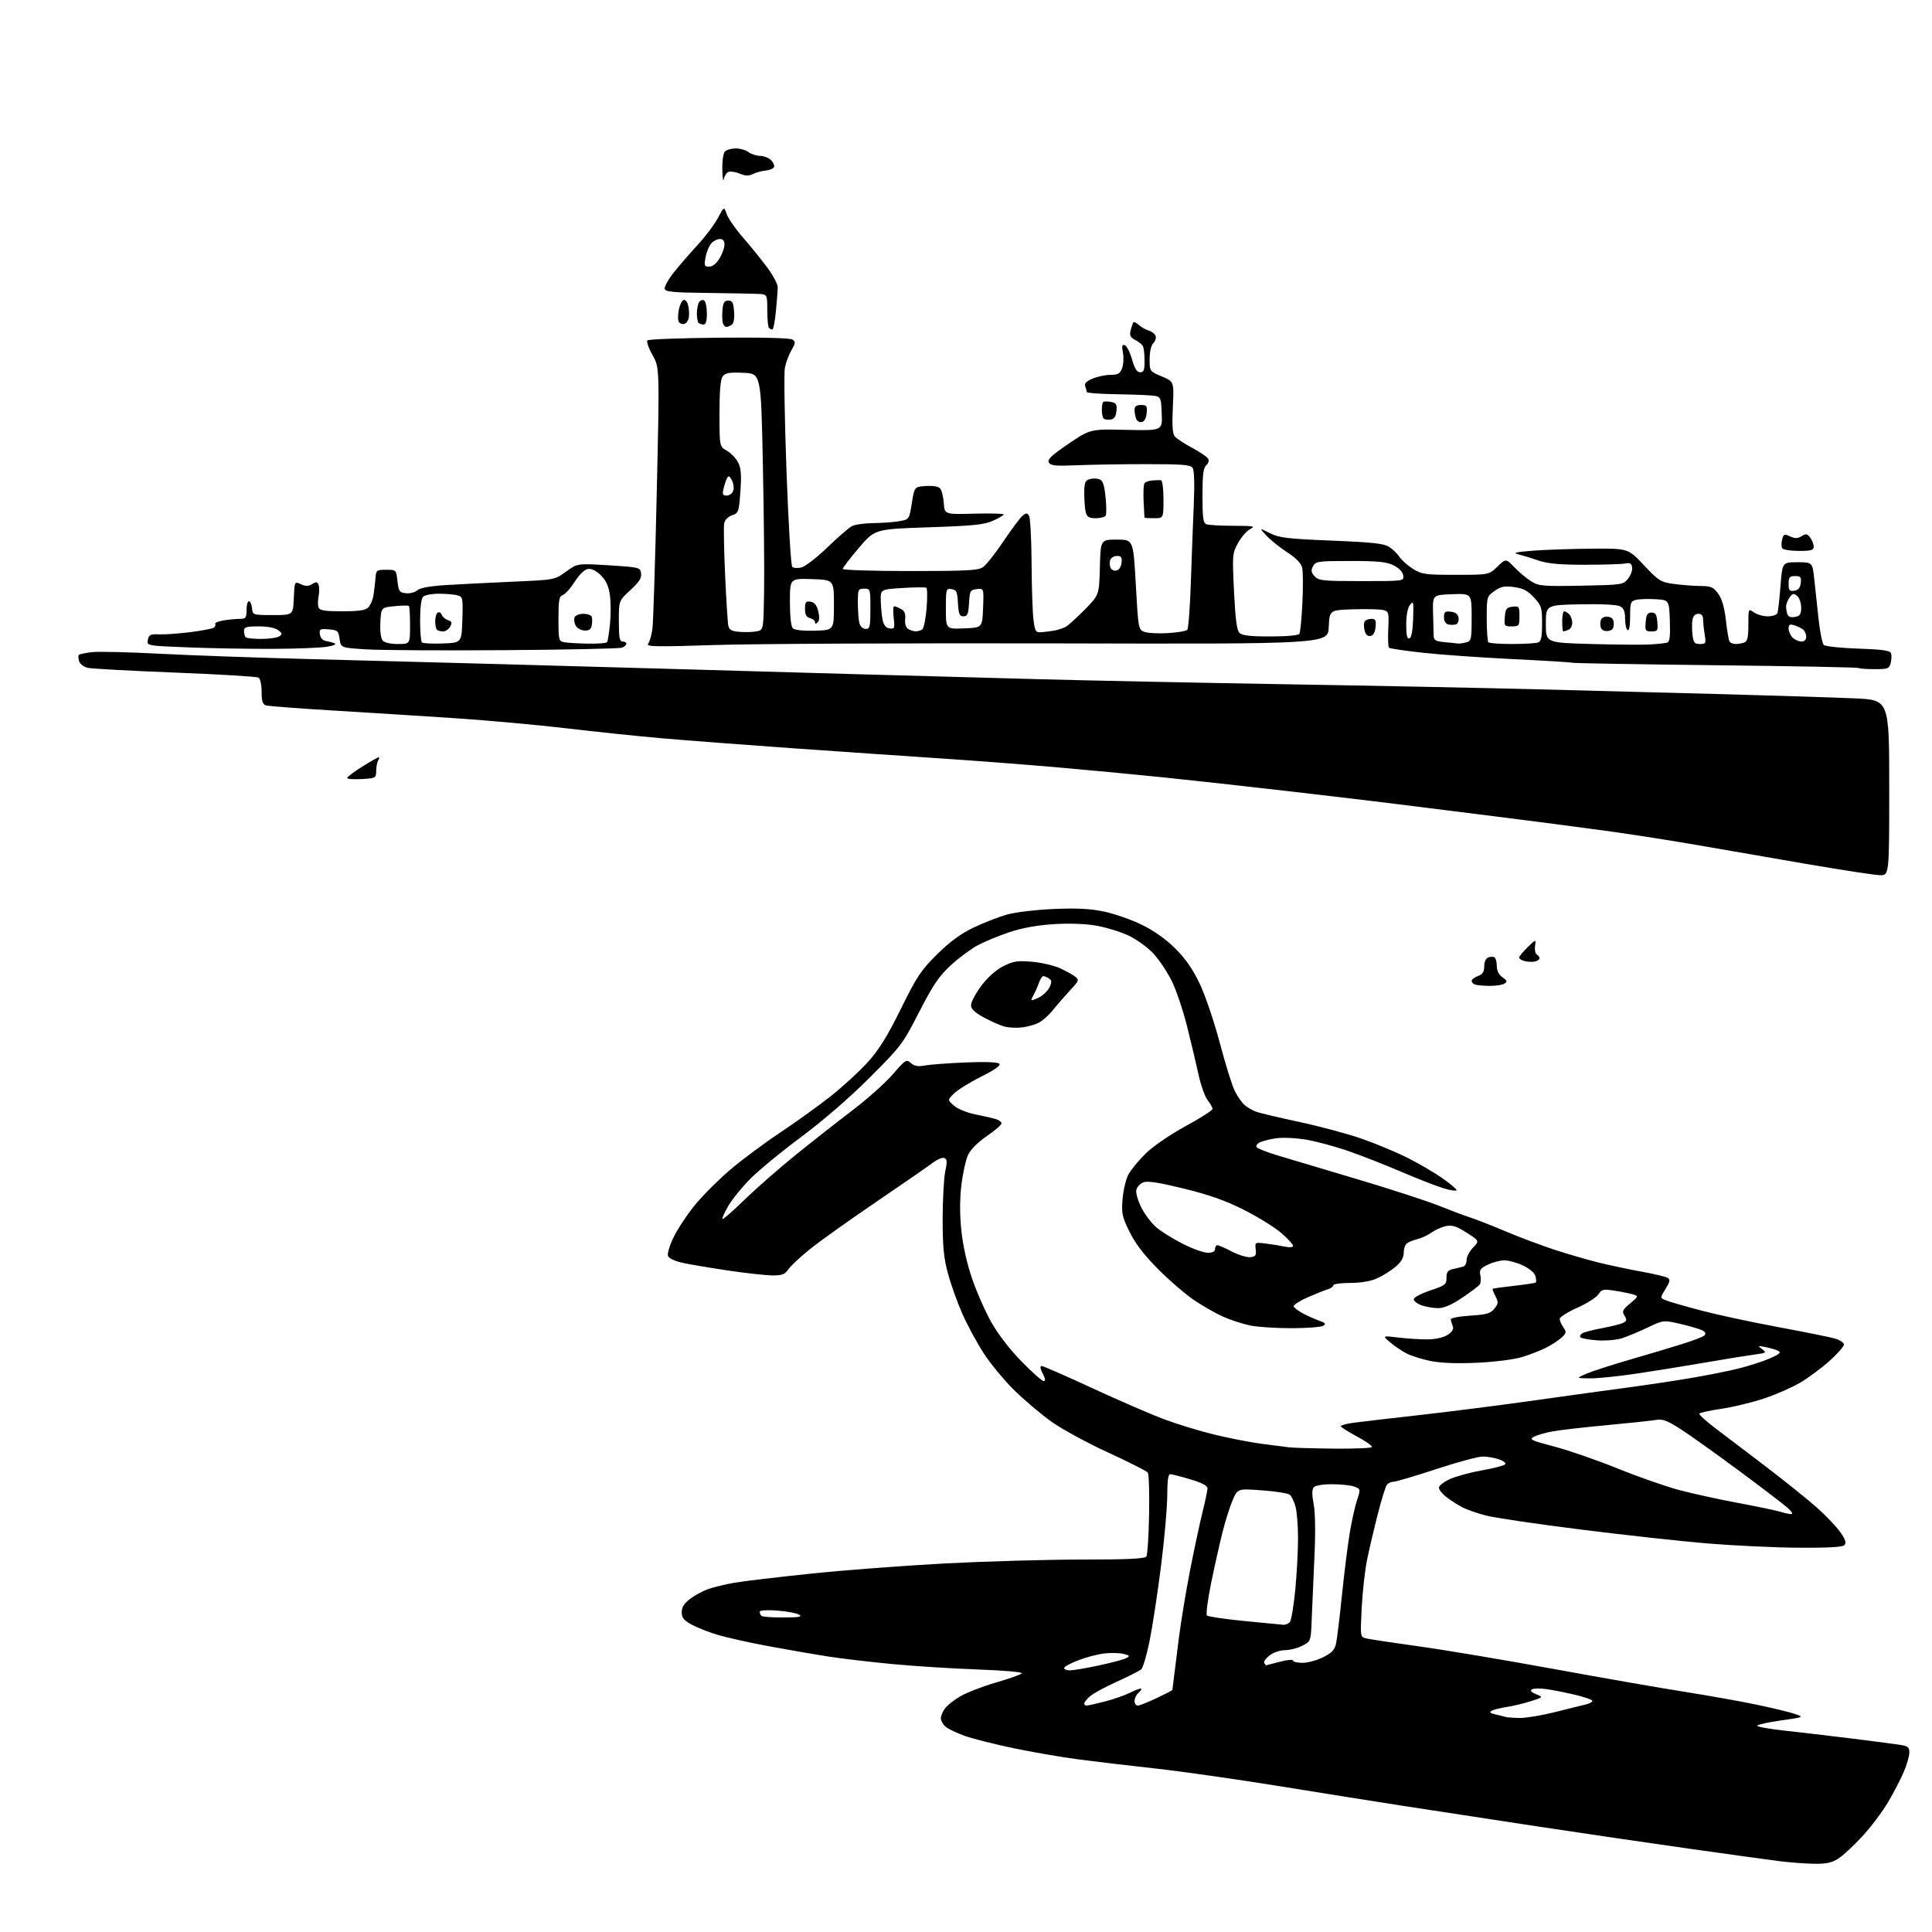 <?xml version="1.0" encoding="UTF-8" standalone="no"?>
<!-- Filename: 4daf6a2157c548198dc22cae350f165c149a928e677600a9a93bfad2f231db1c.svg -->
<!-- Created with https://svgstud.io -->
<svg
  version="1.1"
  xmlns="http://www.w3.org/2000/svg"
  xmlns:xlink="http://www.w3.org/1999/xlink"
  xmlns:svg="http://www.w3.org/2000/svg"
  xmlns:rdf="http://www.w3.org/1999/02/22-rdf-syntax-ns#"
  xmlns:cc="http://creativecommons.org/ns#"
  xmlns:dc="http://purl.org/dc/elements/1.1/"
  viewBox="0 0 768 768"
  width="768"
  height="768"
  role="img"
  aria-labelledby="titleID descID"
>
  <title id="titleID">seaside town, seagulls</title>
  <desc id="descID">AI-generated SVG illustration: seaside town, seagulls, created on https://svgstud.io</desc>

  <rect width="100%" height="100%" fill="white" />


  <path stroke="none" fill="black" fill-rule="evenodd" d="M720.88,740.87C717.37,740.80 711.35,740.35 707.50,739.86C703.65,739.38 687.67,737.17 672.00,734.96C656.33,732.75 628.65,728.69 610.50,725.93C592.35,723.17 568.79,719.57 558.14,717.92C547.50,716.27 525.06,712.70 508.28,709.98C491.50,707.27 469.39,704.12 459.14,702.99C448.89,701.87 435.10,700.23 428.50,699.36C421.90,698.48 410.43,696.50 403.00,694.96C395.57,693.41 386.83,691.21 383.57,690.06C380.31,688.92 376.82,687.24 375.82,686.34C374.82,685.43 374.00,683.96 374.00,683.07C374.00,682.18 374.70,680.45 375.55,679.24C376.40,678.02 379.18,675.81 381.73,674.31C384.28,672.82 390.62,670.36 395.82,668.86C401.03,667.35 405.69,665.71 406.18,665.22C406.72,664.68 399.61,664.05 388.79,663.65C378.73,663.29 363.30,662.31 354.50,661.47C345.70,660.63 334.23,659.28 329.00,658.46C323.77,657.64 313.22,655.81 305.55,654.39C297.87,652.97 288.65,650.91 285.05,649.81C281.45,648.70 276.81,646.86 274.75,645.72C271.82,644.09 271.00,643.02 271.00,640.87C271.00,638.91 271.97,637.36 274.32,635.57C276.14,634.18 279.41,632.42 281.57,631.66C283.73,630.90 288.44,629.77 292.02,629.15C295.61,628.53 309.34,626.90 322.52,625.53C335.71,624.16 359.55,622.35 375.50,621.50C391.45,620.66 415.84,619.96 429.71,619.95C448.41,619.94 455.13,619.62 455.71,618.72C456.14,618.05 456.63,610.52 456.78,602.00C456.94,593.48 456.71,586.00 456.28,585.39C455.85,584.78 448.78,581.20 440.57,577.43C432.36,573.67 422.24,568.17 418.07,565.21C413.91,562.25 407.22,556.60 403.20,552.66C399.19,548.72 393.68,542.04 390.96,537.82C388.24,533.60 384.42,526.50 382.47,522.06C380.51,517.61 377.97,510.49 376.82,506.24C375.15,500.10 374.72,495.60 374.72,484.50C374.73,476.80 375.19,468.33 375.75,465.67C376.57,461.78 376.50,460.75 375.37,460.31C374.61,460.02 372.49,460.92 370.67,462.31C368.84,463.70 358.61,470.77 347.93,478.03C337.24,485.29 325.41,493.74 321.64,496.82C317.87,499.89 314.10,503.44 313.27,504.70C312.06,506.55 310.87,507.00 307.13,507.00C304.59,506.99 296.65,506.12 289.50,505.06C282.35,504.00 274.17,502.62 271.33,502.00C268.26,501.33 265.91,500.21 265.54,499.24C265.19,498.33 266.23,494.94 267.90,491.56C269.55,488.23 273.39,482.47 276.45,478.77C279.50,475.07 285.72,468.88 290.25,465.00C294.79,461.13 303.68,454.51 310.00,450.30C316.32,446.10 325.44,439.54 330.25,435.74C335.06,431.93 341.68,425.85 344.96,422.22C349.43,417.27 352.70,412.01 358.10,401.06C364.47,388.14 366.10,385.70 372.53,379.34C377.70,374.23 381.88,371.18 387.14,368.67C391.19,366.73 397.20,364.41 400.50,363.50C403.80,362.59 412.12,361.62 419.00,361.33C428.25,360.94 433.45,361.22 439.00,362.39C443.12,363.26 449.88,365.63 454.00,367.66C458.82,370.03 463.56,373.41 467.26,377.11C471.33,381.17 474.19,385.33 476.97,391.18C479.14,395.76 482.73,406.37 484.94,414.76C487.16,423.15 489.83,431.70 490.88,433.76C491.93,435.82 493.62,438.26 494.65,439.18C495.67,440.10 497.68,441.31 499.12,441.85C500.55,442.40 508.36,444.26 516.47,445.99C524.57,447.72 535.73,450.72 541.27,452.64C546.80,454.57 554.97,457.97 559.42,460.20C563.86,462.43 570.09,466.06 573.25,468.27C576.41,470.48 579.00,472.65 579.00,473.09C579.00,473.53 576.75,473.22 573.99,472.41C571.24,471.59 563.70,468.66 557.24,465.89C550.78,463.12 541.23,459.37 536.00,457.56C530.77,455.74 523.20,453.70 519.18,453.02C515.03,452.33 509.83,452.10 507.18,452.50C504.60,452.88 501.70,453.63 500.72,454.15C499.74,454.67 499.20,455.52 499.52,456.03C499.84,456.55 503.79,458.07 508.30,459.43C512.81,460.78 527.08,465.04 540.00,468.89C552.92,472.74 567.33,477.43 572.00,479.31C576.67,481.18 582.30,483.29 584.50,483.99C586.70,484.69 593.00,487.16 598.50,489.49C604.00,491.81 612.77,495.10 618.00,496.81C623.23,498.52 631.10,500.80 635.50,501.89C639.90,502.97 647.57,504.60 652.55,505.50C657.53,506.40 662.20,507.51 662.94,507.97C664.03,508.63 663.85,509.50 662.07,512.39C659.84,515.99 659.84,515.99 662.52,517.01C663.99,517.57 670.22,519.36 676.35,520.98C682.48,522.60 696.05,525.52 706.50,527.47C716.95,529.41 727.19,531.47 729.25,532.05C731.31,532.62 733.00,533.71 733.00,534.47C733.00,535.22 730.41,538.16 727.25,541.00C724.09,543.83 718.81,547.74 715.52,549.68C712.22,551.62 705.65,554.48 700.91,556.03C696.16,557.58 688.61,559.39 684.13,560.04C679.64,560.70 675.78,561.55 675.54,561.93C675.30,562.32 678.12,564.91 681.80,567.68C685.49,570.46 694.58,577.36 702.00,583.02C709.42,588.69 718.50,595.97 722.16,599.22C725.82,602.47 730.06,606.92 731.57,609.10C733.64,612.09 734.04,613.36 733.18,614.22C732.39,615.01 726.57,615.33 714.75,615.24C705.24,615.17 688.92,614.39 678.48,613.52C668.04,612.65 645.33,610.15 628.00,607.97C610.67,605.79 593.81,603.29 590.53,602.42C587.24,601.54 583.19,600.13 581.53,599.29C579.86,598.45 577.04,596.67 575.25,595.33C573.46,593.99 572.00,592.22 572.00,591.39C572.00,590.56 574.02,588.99 576.50,587.90C578.97,586.80 584.68,585.26 589.19,584.47C593.69,583.68 597.77,582.63 598.26,582.14C598.78,581.62 597.81,580.78 595.93,580.12C594.15,579.51 591.22,579.00 589.40,579.00C587.58,579.00 579.26,581.25 570.90,584.00C562.54,586.75 554.93,589.00 553.97,589.00C553.02,589.00 551.82,589.56 551.29,590.25C550.76,590.94 549.13,596.23 547.66,602.00C546.18,607.77 544.28,615.88 543.44,620.00C542.59,624.12 541.63,632.72 541.30,639.11C540.71,650.71 540.71,650.71 543.10,651.30C544.42,651.62 553.83,653.04 564.00,654.45C574.17,655.86 598.25,659.90 617.50,663.42C636.75,666.94 660.15,671.03 669.50,672.50C678.85,673.97 691.74,676.27 698.14,677.60C704.54,678.94 711.44,680.60 713.48,681.31C717.18,682.59 717.18,682.59 708.10,683.88C703.10,684.58 698.80,685.52 698.53,685.95C698.26,686.38 703.10,687.28 709.27,687.94C715.45,688.61 727.48,690.02 736.00,691.08C744.52,692.14 753.19,693.27 755.25,693.59C758.42,694.08 759.00,694.56 759.00,696.65C759.00,698.01 758.01,701.46 756.80,704.31C755.60,707.17 752.78,712.59 750.55,716.37C748.32,720.16 743.67,726.32 740.21,730.07C736.75,733.82 732.42,737.81 730.59,738.94C728.06,740.51 725.73,740.97 720.88,740.87zM604.05,682.92C606.55,682.96 612.85,681.92 618.05,680.61C623.25,679.29 628.74,677.93 630.25,677.59C631.76,677.24 633.00,676.59 633.00,676.14C633.00,675.70 629.96,674.61 626.25,673.73C622.54,672.85 617.39,671.83 614.82,671.46C612.25,671.10 609.60,671.13 608.93,671.54C608.13,672.04 608.70,672.69 610.61,673.47C613.50,674.66 613.50,674.66 608.50,676.26C605.75,677.14 601.48,678.17 599.00,678.54C596.52,678.92 593.83,679.59 593.01,680.03C591.90,680.64 592.27,681.01 594.51,681.51C596.16,681.88 597.95,682.33 598.50,682.51C599.05,682.69 601.55,682.88 604.05,682.92zM431.92,678.00C432.42,678.00 435.69,677.27 439.17,676.38C442.65,675.50 447.23,673.89 449.35,672.82C451.46,671.74 453.39,671.05 453.62,671.29C453.86,671.52 453.36,672.28 452.52,672.98C451.69,673.68 451.00,675.09 451.00,676.12C451.00,677.16 451.56,678.00 452.25,678.00C452.94,678.00 456.31,676.67 459.75,675.04C463.19,673.42 466.02,671.95 466.04,671.79C466.06,671.63 466.30,669.70 466.57,667.50C466.84,665.30 467.74,658.10 468.57,651.50C469.40,644.90 471.44,632.52 473.11,624.00C474.79,615.48 477.02,605.05 478.08,600.83C479.13,596.62 480.00,592.47 480.00,591.63C480.00,590.59 477.77,589.42 473.14,588.04C469.37,586.92 465.77,586.00 465.14,586.00C464.38,586.00 464.00,588.79 464.00,594.47C464.00,599.13 462.87,611.84 461.50,622.72C460.12,633.60 458.07,647.00 456.94,652.50C455.81,658.00 454.35,662.98 453.70,663.57C453.04,664.15 448.68,666.36 444.00,668.47C439.32,670.58 434.49,673.22 433.25,674.33C432.01,675.44 431.00,676.72 431.00,677.17C431.00,677.63 431.41,678.00 431.92,678.00zM425.32,664.00C426.60,664.00 431.79,663.11 436.85,662.03C441.92,660.95 446.83,659.63 447.77,659.11C449.23,658.29 449.08,658.06 446.68,657.46C445.15,657.07 441.78,656.98 439.20,657.25C436.61,657.52 431.91,658.73 428.75,659.94C425.59,661.15 423.00,662.56 423.00,663.07C423.00,663.58 424.04,664.00 425.32,664.00zM503.31,661.99C503.41,661.98 505.86,661.35 508.75,660.58C511.64,659.81 514.00,659.59 514.00,660.09C514.00,660.59 515.70,661.00 517.79,661.00C519.87,661.00 523.58,659.99 526.02,658.75C529.65,656.92 530.60,655.85 531.17,653.00C531.55,651.08 532.60,642.30 533.51,633.50C534.42,624.70 535.81,613.67 536.60,609.00C537.39,604.33 538.69,598.57 539.47,596.21C540.89,591.97 540.87,591.90 538.39,590.96C537.00,590.43 533.03,590.00 529.56,590.00C525.73,590.00 522.84,590.49 522.21,591.25C521.50,592.11 521.50,594.22 522.21,598.00C522.86,601.46 522.96,609.43 522.48,619.50C522.07,628.30 521.59,639.30 521.41,643.95C521.09,652.37 521.07,652.41 517.79,654.16C515.98,655.13 512.87,655.94 510.88,655.96C508.79,655.98 506.16,656.88 504.63,658.08C503.17,659.22 502.24,660.57 502.55,661.08C502.86,661.59 503.20,661.99 503.31,661.99zM510.13,645.87C511.02,645.94 512.21,645.44 512.77,644.75C513.32,644.06 514.28,638.30 514.89,631.95C515.50,625.59 516.00,616.37 515.99,611.45C515.99,606.53 515.53,600.86 514.98,598.86C514.42,596.86 513.41,594.75 512.72,594.19C512.04,593.62 507.10,592.83 501.75,592.44C492.01,591.73 492.01,591.73 490.08,596.11C489.02,598.53 487.19,604.27 486.02,608.88C484.85,613.49 482.79,622.69 481.43,629.32C480.08,635.95 479.34,641.74 479.78,642.18C480.22,642.62 486.87,643.61 494.54,644.37C502.22,645.13 509.23,645.80 510.13,645.87zM311.42,642.97C317.85,642.95 319.11,642.71 317.58,641.82C316.52,641.21 312.58,640.49 308.83,640.22C304.76,639.93 302.00,640.12 302.00,640.70C302.00,641.23 302.30,641.97 302.67,642.33C303.03,642.70 306.97,642.99 311.42,642.97zM712.00,601.88C712.91,601.92 712.27,600.87 710.40,599.22C708.69,597.72 699.91,591.04 690.90,584.36C681.88,577.69 671.58,570.35 668.00,568.05C662.88,564.76 660.86,563.99 658.50,564.42C656.85,564.71 648.08,565.65 639.00,566.50C629.92,567.34 620.14,568.46 617.25,568.98C614.36,569.51 610.99,570.47 609.76,571.13C607.76,572.20 608.61,572.60 618.02,575.08C623.78,576.60 635.13,580.54 643.24,583.83C651.34,587.12 662.37,590.96 667.74,592.38C673.11,593.79 683.58,596.08 691.00,597.46C698.42,598.85 705.85,600.39 707.50,600.90C709.15,601.41 711.17,601.85 712.00,601.88zM530.19,575.85C538.27,575.93 545.10,575.65 545.36,575.23C545.62,574.81 542.95,572.92 539.42,571.03C535.89,569.15 533.00,567.30 533.00,566.94C533.00,566.57 535.14,565.97 537.75,565.61C540.36,565.25 552.40,563.84 564.50,562.48C576.60,561.12 597.52,558.45 611.00,556.54C624.48,554.64 640.90,552.37 647.50,551.50C654.10,550.62 664.90,549.01 671.50,547.90C678.10,546.80 686.88,545.06 691.00,544.03C695.12,543.01 700.75,541.20 703.50,540.01C707.21,538.41 708.11,537.65 707.00,537.04C706.17,536.60 703.92,535.91 702.00,535.52C698.73,534.85 698.63,534.91 700.48,536.31C702.34,537.72 702.17,537.85 697.48,538.45C694.74,538.81 686.07,540.21 678.22,541.57C670.36,542.93 657.99,544.93 650.72,546.01C643.45,547.10 635.02,547.96 632.00,547.92C626.50,547.86 626.50,547.86 630.50,546.12C632.70,545.16 640.35,542.68 647.50,540.60C654.65,538.53 664.10,535.71 668.50,534.33C672.90,532.96 676.95,531.41 677.49,530.88C678.14,530.25 677.97,529.60 676.99,528.99C676.17,528.48 672.30,527.30 668.39,526.38C661.28,524.70 661.28,524.70 654.89,527.75C651.37,529.42 646.76,531.34 644.64,532.01C642.52,532.68 638.15,533.03 634.92,532.80C631.68,532.57 628.71,532.04 628.30,531.63C627.89,531.23 628.19,530.50 628.96,530.02C629.73,529.55 633.32,528.61 636.93,527.95C640.54,527.28 644.28,526.33 645.24,525.84C646.69,525.09 646.78,524.61 645.76,522.99C644.69,521.28 644.97,520.67 647.99,518.15C651.30,515.39 651.35,515.24 649.26,514.58C648.07,514.20 644.79,513.53 641.98,513.09C637.32,512.35 636.73,512.48 635.39,514.52C634.58,515.76 630.79,518.17 626.96,519.88C623.13,521.59 620.00,523.57 620.00,524.27C620.00,524.98 620.66,526.49 621.46,527.64C622.78,529.53 622.71,529.92 620.71,531.75C619.49,532.86 616.70,534.68 614.50,535.78C612.30,536.88 608.02,538.54 605.00,539.46C601.88,540.41 594.22,541.39 587.31,541.71C579.39,542.09 572.93,541.85 568.84,541.05C565.38,540.37 560.96,538.98 559.02,537.96C557.09,536.94 554.15,534.94 552.50,533.51C549.50,530.92 549.50,530.92 556.00,531.71C559.58,532.14 564.82,532.47 567.66,532.42C570.78,532.38 573.88,531.65 575.49,530.60C577.32,529.40 577.95,528.33 577.50,527.18C577.15,526.25 576.77,525.05 576.68,524.50C576.58,523.94 579.93,523.28 584.34,523.00C590.94,522.58 592.47,522.14 594.02,520.23C595.65,518.21 595.70,517.65 594.47,515.27C593.70,513.80 593.20,512.47 593.34,512.32C593.49,512.18 597.33,511.64 601.87,511.13C606.41,510.62 610.30,510.03 610.52,509.81C610.74,509.59 610.67,508.45 610.36,507.27C610.03,506.00 608.02,504.29 605.41,503.06C603.00,501.93 599.68,501.00 598.04,501.00C596.41,501.00 593.46,501.77 591.50,502.70C588.47,504.14 588.01,504.79 588.46,506.95C588.76,508.35 588.66,509.98 588.25,510.58C587.84,511.17 584.71,513.53 581.30,515.83C577.05,518.70 574.05,520.00 571.70,520.00C569.83,520.00 566.88,519.51 565.15,518.90C563.42,518.30 562.00,517.21 562.00,516.48C562.00,515.75 564.87,514.21 568.50,513.00C574.51,511.00 575.00,510.62 575.00,507.94C575.00,505.59 575.52,504.92 577.75,504.44C579.26,504.10 581.06,503.66 581.75,503.45C582.44,503.24 583.00,502.06 583.00,500.84C583.00,499.61 584.15,497.41 585.55,495.94C588.11,493.28 588.11,493.28 583.03,490.02C579.05,487.47 577.29,486.89 574.89,487.37C573.21,487.71 570.60,488.86 569.10,489.93C567.61,490.99 565.06,492.18 563.44,492.57C561.82,492.96 559.94,493.72 559.25,494.26C558.56,494.80 558.00,496.50 558.00,498.03C558.00,499.95 556.98,501.68 554.75,503.57C552.96,505.07 549.70,507.13 547.50,508.13C544.92,509.31 541.11,509.96 536.75,509.98C533.04,509.99 530.00,510.42 530.00,510.93C530.00,511.45 528.99,512.17 527.75,512.54C526.51,512.90 522.90,514.35 519.72,515.75C516.54,517.16 514.09,518.76 514.27,519.31C514.46,519.87 516.11,521.13 517.95,522.11C519.79,523.10 522.69,524.39 524.40,524.99C526.89,525.86 527.20,526.26 526.00,527.02C525.17,527.54 519.46,527.98 513.30,527.98C507.14,527.99 499.71,527.49 496.80,526.87C493.88,526.25 489.17,524.71 486.33,523.46C483.48,522.20 478.30,519.26 474.83,516.93C471.35,514.59 464.86,509.02 460.42,504.55C454.80,498.90 451.33,494.38 449.03,489.71C446.06,483.69 445.78,482.36 446.23,476.71C446.51,473.24 447.54,468.87 448.51,466.98C449.49,465.09 452.61,461.29 455.45,458.52C458.43,455.62 465.11,451.04 471.30,447.66C477.19,444.45 482.00,441.37 482.00,440.82C482.00,440.27 481.12,438.70 480.05,437.34C478.98,435.98 477.36,431.41 476.44,427.18C475.52,422.96 473.47,414.32 471.88,408.00C470.30,401.68 467.58,393.60 465.84,390.06C464.10,386.51 460.84,381.61 458.59,379.16C456.32,376.68 451.90,373.46 448.65,371.92C445.44,370.40 439.59,368.60 435.65,367.94C431.19,367.19 424.79,366.98 418.64,367.38C412.19,367.80 406.14,368.91 401.14,370.59C396.94,372.00 391.27,374.35 388.55,375.83C385.83,377.30 381.03,380.87 377.89,383.77C373.25,388.06 370.91,391.52 365.39,402.27C358.82,415.08 358.19,415.91 345.55,428.53C337.55,436.51 327.08,445.57 318.50,451.94C310.80,457.66 301.77,465.07 298.43,468.42C295.09,471.76 291.09,476.66 289.55,479.30C288.02,481.93 286.96,484.29 287.21,484.54C287.46,484.79 291.41,481.35 296.00,476.88C300.58,472.42 309.69,464.44 316.24,459.14C322.79,453.84 332.95,445.85 338.82,441.40C344.69,436.94 351.91,430.51 354.86,427.10C359.95,421.21 360.32,420.98 362.07,422.56C363.46,423.82 364.85,424.06 367.71,423.54C369.79,423.16 377.06,422.62 383.87,422.34C391.55,422.02 396.61,422.21 397.24,422.84C397.92,423.52 395.56,425.21 390.01,427.99C385.48,430.27 380.61,433.29 379.20,434.71C376.63,437.28 376.63,437.28 379.28,439.56C380.75,440.83 384.50,442.35 387.71,442.99C390.90,443.61 394.51,444.44 395.75,444.81C396.99,445.19 398.07,445.95 398.15,446.50C398.24,447.05 395.65,449.31 392.40,451.52C388.77,454.00 385.87,456.89 384.85,459.05C383.94,460.97 382.74,466.33 382.18,470.95C381.51,476.50 381.49,482.63 382.13,488.93C382.73,494.93 384.32,502.10 386.38,508.16C388.19,513.47 391.66,521.34 394.08,525.64C396.74,530.35 401.52,536.55 406.10,541.23C410.28,545.50 414.23,549.00 414.88,549.00C415.69,549.00 415.58,548.08 414.50,546.00C413.50,544.07 413.34,543.00 414.06,543.00C414.67,543.00 423.79,546.99 434.33,551.87C444.87,556.75 457.77,562.33 463.00,564.27C468.23,566.22 477.23,568.95 483.00,570.34C488.77,571.73 497.10,573.35 501.50,573.93C505.90,574.51 510.85,575.15 512.50,575.34C514.15,575.54 522.11,575.77 530.19,575.85zM497.00,499.75C499.12,499.54 499.45,499.06 499.16,496.64C498.83,493.82 498.88,493.79 503.16,494.33C505.55,494.63 508.96,495.18 510.75,495.55C512.76,495.97 514.00,495.83 514.00,495.19C514.00,494.62 511.86,492.32 509.25,490.07C506.64,487.83 500.00,483.72 494.50,480.95C487.18,477.25 480.79,474.99 470.68,472.50C460.91,470.10 456.18,469.36 454.56,469.98C453.30,470.45 452.03,471.78 451.73,472.92C451.42,474.10 452.27,477.15 453.69,480.00C455.06,482.75 457.83,486.37 459.84,488.04C461.85,489.71 466.60,492.64 470.38,494.54C474.17,496.44 478.56,498.00 480.13,498.00C482.01,498.00 483.00,497.48 483.00,496.50C483.00,495.68 483.42,495.00 483.93,495.00C484.45,495.00 487.03,496.12 489.68,497.50C492.33,498.87 495.62,499.88 497.00,499.75zM406.35,408.41C404.23,408.67 401.12,408.53 399.44,408.11C397.75,407.68 394.04,406.06 391.19,404.51C387.41,402.45 386.00,401.10 386.00,399.52C386.00,398.33 387.82,394.92 390.05,391.93C392.61,388.50 395.81,385.63 398.76,384.12C402.78,382.07 404.36,381.82 410.18,382.31C413.90,382.62 418.86,383.76 421.22,384.83C423.57,385.90 426.33,387.41 427.33,388.19C429.07,389.52 428.96,389.82 425.33,393.71C423.23,395.98 420.20,399.46 418.61,401.46C417.02,403.46 414.48,405.73 412.97,406.52C411.45,407.30 408.48,408.15 406.35,408.41zM413.04,396.48C414.72,395.61 416.60,393.77 417.24,392.38C418.16,390.35 418.10,389.68 416.94,388.94C416.15,388.44 415.15,388.02 414.73,388.02C414.30,388.01 413.51,389.24 412.97,390.75C412.44,392.26 411.55,394.28 411.00,395.24C410.45,396.19 410.00,397.22 410.00,397.51C410.00,397.81 411.37,397.34 413.04,396.48zM592.00,391.91C589.52,391.87 586.94,391.62 586.25,391.34C585.56,391.06 585.00,390.41 585.00,389.89C585.00,389.37 586.12,388.52 587.50,388.00C589.38,387.29 590.00,386.32 590.00,384.13C590.00,382.39 590.64,380.97 591.59,380.60C592.46,380.27 593.59,380.25 594.09,380.56C594.59,380.87 595.00,382.42 595.00,384.00C595.00,385.86 595.80,387.45 597.25,388.47C599.16,389.82 599.27,390.20 598.00,391.01C597.17,391.54 594.48,391.94 592.00,391.91zM610.25,382.20C609.29,382.44 607.46,382.38 606.19,382.07C604.92,381.76 603.88,381.13 603.87,380.67C603.86,380.22 605.37,378.37 607.23,376.56C610.61,373.28 610.61,373.28 610.21,376.02C609.99,377.53 610.30,379.07 610.90,379.44C611.51,379.81 612.00,380.49 612.00,380.94C612.00,381.40 611.21,381.96 610.25,382.20zM747.25,347.90C745.19,347.85 732.02,345.83 718.00,343.42C703.98,341.01 684.85,337.70 675.50,336.07C666.15,334.43 650.40,331.95 640.50,330.56C630.60,329.18 609.90,326.47 594.50,324.55C579.10,322.63 561.10,320.37 554.50,319.54C547.90,318.70 528.77,316.43 512.00,314.49C495.23,312.56 472.95,310.09 462.50,309.02C452.05,307.94 433.15,306.15 420.50,305.05C407.85,303.94 386.93,302.34 374.00,301.49C361.07,300.63 334.75,298.83 315.50,297.47C296.25,296.11 272.62,294.31 263.00,293.47C253.38,292.62 236.28,290.84 225.00,289.50C213.72,288.17 194.15,286.39 181.50,285.54C168.85,284.70 147.03,283.32 133.00,282.48C118.97,281.64 106.71,280.70 105.75,280.41C104.40,279.99 104.00,278.76 104.00,274.99C104.00,272.24 103.47,269.79 102.78,269.37C102.11,268.95 87.22,268.05 69.69,267.37C52.15,266.68 36.52,265.83 34.95,265.49C33.33,265.13 31.82,263.99 31.45,262.86C31.10,261.75 31.06,260.61 31.36,260.31C31.66,260.01 34.02,259.53 36.61,259.23C39.20,258.94 51.26,259.23 63.41,259.87C75.56,260.51 103.05,261.48 124.50,262.03C145.95,262.58 179.70,263.47 199.50,264.02C219.30,264.56 251.47,265.46 271.00,266.02C290.52,266.57 321.80,267.46 340.50,268.00C359.20,268.53 391.60,269.43 412.50,269.98C433.40,270.54 477.73,271.45 511.00,272.00C544.27,272.55 589.05,273.45 610.50,273.99C631.95,274.54 666.15,275.44 686.50,275.99C706.85,276.55 729.69,277.27 737.25,277.61C751.00,278.22 751.00,278.22 751.00,313.11C751.00,348.00 751.00,348.00 747.25,347.90zM143.75,309.69C140.59,309.87 138.00,309.68 138.00,309.26C138.00,308.84 140.70,306.81 143.99,304.75C147.29,302.69 150.24,301.00 150.55,301.00C150.86,301.00 150.77,301.56 150.35,302.25C149.92,302.94 149.56,304.82 149.54,306.43C149.50,309.28 149.35,309.36 143.75,309.69zM745.15,266.00C741.95,266.00 739.13,265.79 738.88,265.54C738.62,265.29 713.01,264.79 681.96,264.44C650.91,264.08 625.25,263.64 624.94,263.45C624.63,263.27 614.06,262.62 601.44,262.01C588.82,261.40 572.70,260.26 565.62,259.48C558.53,258.70 552.46,257.80 552.13,257.47C551.81,257.14 551.68,253.77 551.86,249.98C552.16,243.46 552.05,243.05 549.84,242.50C548.55,242.18 543.23,242.05 538.00,242.21C528.50,242.50 528.50,242.50 528.20,249.26C527.91,256.03 527.91,256.03 420.20,255.76C360.97,255.62 299.90,255.90 284.50,256.40C260.57,257.17 256.67,257.09 257.63,255.90C258.24,255.13 259.02,252.47 259.35,250.00C259.68,247.53 260.45,223.14 261.07,195.82C262.20,146.14 262.20,146.14 259.38,141.13C257.82,138.37 256.92,135.75 257.36,135.31C257.80,134.86 270.61,134.38 285.83,134.24C302.89,134.08 314.08,134.36 315.00,134.97C316.31,135.84 316.26,136.37 314.61,139.23C313.56,141.03 312.39,144.17 312.00,146.21C311.61,148.25 311.89,166.67 312.64,187.15C313.38,207.64 314.41,224.81 314.92,225.32C315.43,225.83 317.09,225.94 318.61,225.56C320.12,225.18 324.77,221.58 328.93,217.57C333.09,213.55 337.48,209.75 338.68,209.13C339.89,208.51 343.71,207.97 347.18,207.94C350.66,207.91 355.29,207.57 357.47,207.18C361.44,206.48 361.44,206.48 362.47,199.99C363.50,193.50 363.50,193.50 368.09,193.20C370.99,193.01 373.08,193.39 373.77,194.22C374.37,194.95 375.01,197.56 375.18,200.02C375.50,204.50 375.50,204.50 387.25,204.19C393.71,204.02 399.00,204.16 399.00,204.50C399.00,204.84 397.07,205.97 394.71,207.01C391.14,208.59 386.82,209.03 369.10,209.61C347.79,210.32 347.79,210.32 341.39,217.81C337.88,221.93 335.00,225.69 335.00,226.15C335.00,226.62 347.05,227.00 361.78,227.00C384.51,227.00 388.89,226.76 390.80,225.43C392.04,224.56 395.68,219.94 398.90,215.16C402.11,210.37 405.51,205.82 406.45,205.04C407.92,203.82 408.28,203.83 409.06,205.06C409.56,205.85 410.02,214.38 410.07,224.00C410.13,233.62 410.47,243.75 410.84,246.50C411.44,251.06 411.72,251.48 414.00,251.31C415.38,251.21 417.68,250.91 419.13,250.66C420.57,250.41 422.59,249.74 423.63,249.17C424.66,248.61 428.07,245.52 431.22,242.32C436.93,236.50 436.93,236.50 437.22,225.50C437.50,214.50 437.50,214.50 444.00,214.50C450.50,214.50 450.50,214.50 451.50,232.39C452.49,250.09 452.53,250.29 454.97,251.19C456.32,251.69 460.52,251.90 464.29,251.67C468.06,251.44 471.52,250.86 471.96,250.38C472.41,249.89 473.05,241.40 473.38,231.50C473.71,221.60 474.24,207.65 474.55,200.50C474.90,192.36 474.73,186.94 474.09,186.00C473.25,184.76 470.03,184.50 455.79,184.50C446.28,184.50 433.84,184.70 428.15,184.94C419.56,185.31 417.65,185.12 416.93,183.85C416.26,182.65 417.97,181.02 424.74,176.42C433.41,170.54 433.41,170.54 447.75,170.87C462.10,171.20 462.10,171.20 461.80,164.35C461.50,157.50 461.50,157.50 457.00,157.17C454.52,156.98 447.89,156.76 442.25,156.67C436.61,156.57 432.00,156.20 432.00,155.83C432.00,155.46 431.73,154.45 431.39,153.58C430.95,152.43 431.78,151.57 434.36,150.49C436.33,149.67 439.54,149.00 441.49,149.00C444.41,149.00 445.23,148.53 446.05,146.38C446.60,144.93 446.75,142.18 446.39,140.25C445.87,137.51 446.03,136.84 447.11,137.20C447.88,137.45 449.17,139.98 449.99,142.83C451.05,146.54 451.97,148.00 453.24,148.00C454.68,148.00 455.00,147.13 454.98,143.25C454.98,140.64 454.64,138.00 454.23,137.40C453.83,136.79 452.45,135.75 451.16,135.07C449.27,134.07 448.95,133.32 449.49,131.17C449.86,129.70 450.35,128.32 450.58,128.09C450.80,127.86 451.78,128.37 452.74,129.22C453.71,130.07 455.47,131.06 456.66,131.42C457.84,131.78 459.06,132.72 459.37,133.51C459.67,134.30 459.26,135.60 458.46,136.40C457.58,137.28 457.00,139.80 457.00,142.73C457.00,147.60 457.00,147.60 461.85,149.65C466.71,151.71 466.71,151.71 466.22,161.84C465.87,169.16 466.09,172.40 467.00,173.50C467.70,174.34 470.87,176.41 474.07,178.12C477.26,179.82 480.09,181.80 480.37,182.53C480.65,183.26 480.23,184.39 479.44,185.05C478.35,185.95 478.00,188.86 478.00,197.02C478.00,205.91 478.27,207.89 479.58,208.39C480.45,208.73 485.29,209.01 490.33,209.01C498.37,209.03 499.19,209.18 497.00,210.29C495.63,210.99 493.45,213.47 492.16,215.81C489.88,219.94 489.83,220.52 490.54,235.09C491.07,246.07 491.65,250.51 492.70,251.56C493.78,252.64 496.88,253.00 505.01,253.00C511.46,253.00 516.14,252.58 516.53,251.96C516.88,251.39 517.42,245.82 517.73,239.59C518.03,233.36 517.98,227.07 517.62,225.60C517.18,223.87 515.13,221.77 511.72,219.57C508.85,217.72 505.15,214.76 503.50,212.99C500.50,209.77 500.50,209.77 504.77,211.92C508.52,213.80 511.59,214.17 529.36,214.90C545.81,215.57 550.16,216.06 552.26,217.44C553.69,218.37 555.54,220.18 556.38,221.46C557.21,222.73 559.61,224.84 561.70,226.14C565.19,228.31 566.56,228.50 578.69,228.50C591.88,228.50 591.88,228.50 595.24,225.25C598.60,221.99 598.60,221.99 602.05,225.56C603.95,227.53 606.95,230.03 608.73,231.13C611.68,232.96 613.37,233.11 628.57,232.82C644.76,232.51 645.23,232.44 647.14,230.08C648.21,228.75 648.96,226.73 648.80,225.58C648.56,223.94 647.97,223.61 646.00,224.00C644.62,224.28 637.42,224.50 630.00,224.50C619.86,224.50 615.25,224.07 611.50,222.79C608.75,221.84 605.15,220.74 603.50,220.33C601.20,219.77 602.61,219.43 609.50,218.90C614.45,218.52 624.96,218.16 632.86,218.11C647.22,218.00 647.22,218.00 653.47,224.66C659.25,230.82 660.13,231.38 665.11,232.09C668.07,232.51 672.83,232.89 675.68,232.93C680.29,232.99 681.11,233.34 683.05,236.07C684.53,238.14 685.51,241.56 686.07,246.59C686.53,250.69 687.18,254.48 687.51,255.02C687.85,255.56 688.95,256.00 689.98,256.00C691.00,256.00 692.55,255.73 693.42,255.39C694.63,254.93 695.00,253.30 695.00,248.34C695.00,241.89 695.00,241.89 697.22,243.44C698.44,244.30 700.93,245.00 702.75,245.00C704.57,245.00 706.28,244.42 706.55,243.72C706.82,243.02 707.37,238.18 707.77,232.97C708.50,223.50 708.50,223.50 714.50,223.50C720.50,223.50 720.50,223.50 721.23,230.50C721.63,234.35 722.41,241.51 722.95,246.42C723.49,251.32 724.40,255.80 724.97,256.37C725.54,256.94 731.67,257.60 738.58,257.83C748.05,258.14 751.29,258.59 751.69,259.63C751.98,260.38 751.93,262.13 751.59,263.50C751.01,265.81 750.51,266.00 745.15,266.00zM200.50,258.45C175.75,258.63 151.00,258.48 145.50,258.13C135.50,257.50 135.50,257.50 135.00,254.00C134.54,250.77 134.21,250.48 130.67,250.18C127.17,249.90 126.87,250.07 127.17,252.17C127.37,253.56 128.30,254.61 129.50,254.80C130.60,254.97 132.18,255.39 133.00,255.72C133.87,256.07 132.61,256.65 130.00,257.09C127.53,257.51 117.81,257.89 108.41,257.93C99.01,257.97 83.90,257.71 74.83,257.35C58.33,256.70 58.33,256.70 58.78,254.35C59.18,252.30 59.76,252.02 63.37,252.17C65.64,252.26 71.17,251.86 75.65,251.29C80.13,250.72 84.30,249.93 84.91,249.55C85.53,249.17 85.81,248.50 85.54,248.06C85.26,247.62 86.72,246.98 88.77,246.64C90.82,246.30 93.74,246.02 95.25,246.01C97.72,246.00 98.00,245.65 98.00,242.50C98.00,240.57 98.42,239.00 98.93,239.00C99.45,239.00 100.01,240.24 100.18,241.75C100.50,244.49 100.52,244.50 108.50,244.50C116.50,244.50 116.50,244.50 116.79,237.79C117.09,231.08 117.09,231.08 119.62,232.24C121.55,233.12 122.61,233.10 124.10,232.17C125.70,231.17 126.15,231.23 126.64,232.51C126.97,233.36 126.97,235.39 126.65,237.02C126.32,238.65 126.32,240.66 126.63,241.49C127.09,242.68 129.09,243.00 136.04,243.00C142.63,243.00 145.24,242.61 146.39,241.47C147.23,240.63 148.16,238.49 148.45,236.72C148.74,234.95 149.10,231.93 149.24,230.00C149.49,226.63 149.64,226.50 153.50,226.50C157.50,226.50 157.50,226.50 158.00,231.00C158.45,235.06 158.78,235.53 161.34,235.82C162.90,236.00 164.92,235.48 165.84,234.67C166.95,233.68 170.82,232.98 177.50,232.56C183.00,232.22 194.93,231.62 204.00,231.22C220.50,230.50 220.50,230.50 225.02,227.22C229.53,223.95 229.53,223.95 242.02,224.72C254.22,225.48 254.51,225.56 254.84,227.92C255.10,229.76 254.07,231.38 250.59,234.57C246.00,238.78 246.00,238.78 246.00,246.89C246.00,253.43 246.29,255.00 247.50,255.00C248.32,255.00 249.00,255.40 249.00,255.89C249.00,256.38 248.21,257.09 247.25,257.46C246.29,257.83 225.25,258.28 200.50,258.45zM656.00,256.18C659.02,256.00 662.08,255.67 662.79,255.44C663.74,255.14 664.00,252.84 663.79,246.77C663.50,238.50 663.50,238.50 658.05,238.19C655.06,238.02 651.57,238.14 650.30,238.46C648.22,238.98 648.00,239.61 648.00,245.08C648.00,248.85 647.62,250.89 647.00,250.50C646.45,250.16 646.00,248.12 646.00,245.98C646.00,243.10 645.48,241.79 644.01,241.01C642.81,240.36 636.63,240.05 628.26,240.22C614.50,240.50 614.50,240.50 614.50,248.00C614.50,255.50 614.50,255.50 632.50,256.00C642.40,256.27 652.98,256.36 656.00,256.18zM158.12,256.00C163.00,256.00 163.00,256.00 163.00,248.67C163.00,244.63 162.80,241.13 162.55,240.88C162.30,240.64 159.72,240.67 156.80,240.97C151.50,241.50 151.50,241.50 151.20,247.33C151.02,250.78 151.38,253.75 152.07,254.58C152.79,255.45 155.14,256.00 158.12,256.00zM175.96,255.79C183.50,255.50 183.50,255.50 183.79,246.38C184.06,237.61 183.98,237.23 181.79,236.64C180.53,236.30 177.23,236.02 174.45,236.01C171.67,236.01 168.86,236.54 168.20,237.20C167.46,237.94 167.00,241.54 167.00,246.53C167.00,251.01 167.32,254.98 167.71,255.37C168.09,255.76 171.81,255.95 175.96,255.79zM233.69,255.86C237.65,255.94 241.09,255.66 241.35,255.24C241.61,254.82 242.12,251.59 242.48,248.06C242.84,244.53 242.83,239.38 242.45,236.62C241.95,233.01 240.95,230.80 238.89,228.73C237.04,226.89 235.20,225.97 233.76,226.18C232.35,226.38 230.37,228.27 228.50,231.20C226.85,233.79 224.71,236.18 223.75,236.52C222.26,237.04 222.00,238.46 222.00,246.00C222.00,254.39 222.12,254.88 224.25,255.29C225.49,255.53 229.74,255.79 233.69,255.86zM579.50,255.81C580.05,255.90 581.51,255.70 582.75,255.37C584.88,254.80 585.00,254.27 585.00,245.34C585.00,235.92 585.00,235.92 577.25,236.21C569.50,236.50 569.50,236.50 569.65,243.50C569.73,247.35 569.84,251.49 569.90,252.69C569.98,254.52 570.70,254.95 574.25,255.27C576.59,255.48 578.95,255.72 579.50,255.81zM601.08,256.00C605.90,256.00 610.55,255.73 611.42,255.39C612.65,254.92 613.00,253.25 613.00,247.88C613.00,241.47 612.77,240.72 609.75,237.48C607.24,234.77 605.44,233.84 601.83,233.37C598.00,232.86 596.61,233.14 594.08,234.94C591.04,237.11 591.00,237.25 591.00,245.90C591.00,250.72 591.30,254.97 591.67,255.33C592.03,255.70 596.27,256.00 601.08,256.00zM675.74,256.00C678.10,256.00 678.22,255.76 677.64,252.25C677.30,250.19 677.02,247.49 677.01,246.25C677.00,244.72 676.40,244.00 675.12,244.00C673.95,244.00 673.07,244.87 672.79,246.30C672.55,247.56 672.55,250.26 672.79,252.30C673.16,255.47 673.58,256.00 675.74,256.00zM716.07,255.00C717.29,255.00 718.00,254.31 718.00,253.12C718.00,252.09 717.44,250.79 716.75,250.24C716.06,249.69 714.49,248.93 713.25,248.56C711.44,248.00 711.00,248.25 711.00,249.86C711.00,250.96 711.71,252.56 712.57,253.43C713.44,254.29 715.01,255.00 716.07,255.00zM103.92,253.98C106.99,253.98 110.17,253.52 111.00,252.97C112.30,252.10 112.24,251.76 110.56,250.48C109.36,249.57 106.40,249.00 102.81,249.00C97.84,249.00 97.00,249.27 97.00,250.83C97.00,251.84 97.30,252.97 97.67,253.33C98.03,253.70 100.85,253.99 103.92,253.98zM560.25,253.75C561.07,253.48 561.59,250.78 561.75,245.92C561.97,239.16 561.86,238.67 560.50,240.44C559.56,241.66 559.00,244.57 559.00,248.27C559.00,252.54 559.34,254.05 560.25,253.75zM544.79,252.81C543.65,253.02 542.86,252.29 542.44,250.62C542.10,249.24 542.11,247.64 542.46,247.06C542.82,246.48 544.02,246.00 545.12,246.00C546.78,246.00 547.07,246.56 546.81,249.24C546.61,251.35 545.90,252.60 544.79,252.81zM301.00,250.93C303.50,250.36 303.50,250.36 303.74,234.93C303.88,226.44 303.65,203.53 303.24,184.00C302.50,148.50 302.50,148.50 295.52,148.20C289.82,147.95 288.32,148.22 287.27,149.64C286.40,150.84 286.00,155.43 286.01,164.44C286.01,177.50 286.01,177.50 288.94,179.16C290.54,180.08 292.55,182.16 293.39,183.79C294.58,186.09 294.79,188.66 294.32,195.33C293.74,203.54 293.59,203.95 290.99,204.85C289.31,205.44 288.11,206.70 287.85,208.15C287.63,209.44 287.80,218.60 288.24,228.50C288.68,238.40 289.26,247.49 289.52,248.69C289.92,250.46 290.83,250.94 294.25,251.19C296.59,251.36 299.62,251.24 301.00,250.93zM176.13,251.00C175.14,251.00 174.03,250.70 173.67,250.33C173.30,249.97 173.00,248.42 173.00,246.89C173.00,245.37 173.45,243.84 174.01,243.50C174.56,243.15 175.28,243.56 175.60,244.40C175.92,245.24 177.04,246.20 178.09,246.53C179.63,247.02 179.80,247.51 178.96,249.07C178.40,250.13 177.12,251.00 176.13,251.00zM232.31,250.64C230.93,250.56 229.36,249.68 228.83,248.67C228.29,247.67 228.09,246.20 228.39,245.42C228.69,244.64 230.26,244.00 231.89,244.00C233.51,244.00 235.02,244.55 235.24,245.21C235.46,245.88 235.45,247.40 235.23,248.60C234.92,250.20 234.14,250.74 232.31,250.64zM323.91,250.71C331.50,250.50 331.50,250.50 331.50,240.50C331.50,230.50 331.50,230.50 322.75,230.21C314.00,229.92 314.00,229.92 314.00,239.26C314.00,244.99 314.45,249.05 315.16,249.76C315.87,250.47 319.23,250.83 323.91,250.71zM364.00,250.97C364.82,250.97 365.99,250.64 366.60,250.23C367.20,249.83 367.98,246.03 368.33,241.80C368.68,237.56 368.64,233.89 368.23,233.64C367.83,233.39 363.56,233.44 358.75,233.74C350.00,234.28 350.00,234.28 350.12,238.89C350.18,241.43 350.52,244.85 350.87,246.50C351.31,248.54 352.19,249.60 353.64,249.80C355.60,250.09 355.73,249.76 355.25,245.55C354.97,243.05 355.05,241.00 355.44,241.00C355.82,241.00 357.03,241.48 358.13,242.07C359.58,242.85 360.05,243.96 359.82,246.11C359.63,247.94 360.09,249.44 361.01,250.03C361.83,250.54 363.18,250.97 364.00,250.97zM621.42,251.00C621.19,251.00 621.00,249.20 621.00,247.00C621.00,244.80 621.36,243.00 621.80,243.00C622.24,243.00 623.14,243.54 623.80,244.20C624.46,244.86 625.00,246.39 625.00,247.59C625.00,248.80 624.29,250.06 623.42,250.39C622.55,250.73 621.65,251.00 621.42,251.00zM639.25,250.82C637.89,251.01 636.75,250.51 636.39,249.57C636.06,248.71 636.06,247.29 636.39,246.43C636.75,245.49 637.89,244.99 639.25,245.18C640.90,245.41 641.50,246.17 641.50,248.00C641.50,249.83 640.90,250.59 639.25,250.82zM656.50,251.00C654.08,251.00 653.90,250.71 654.19,247.25C654.44,244.27 654.91,243.50 656.50,243.50C658.09,243.50 658.56,244.27 658.81,247.25C659.10,250.71 658.92,251.00 656.50,251.00zM344.12,250.00C345.80,250.00 346.00,249.17 346.00,242.00C346.00,234.13 345.96,234.00 343.50,234.00C341.12,234.00 341.00,234.28 341.01,239.75C341.02,242.91 341.30,246.51 341.63,247.75C341.98,249.07 343.01,250.00 344.12,250.00zM383.25,249.79C390.50,249.50 390.50,249.50 390.79,241.68C391.09,233.86 391.09,233.86 388.29,234.18C385.68,234.48 385.48,234.83 385.20,239.75C384.95,244.13 384.58,245.00 383.00,245.00C381.42,245.00 381.05,244.13 380.80,239.75C380.54,235.18 380.21,234.46 378.25,234.18C376.08,233.87 376.00,234.13 376.00,241.97C376.00,250.09 376.00,250.09 383.25,249.79zM578.80,248.19C578.09,248.43 576.71,248.46 575.75,248.24C574.66,248.00 574.00,246.92 574.00,245.36C574.00,243.23 574.40,242.91 576.75,243.18C578.66,243.40 579.59,244.15 579.80,245.62C579.97,246.79 579.52,247.94 578.80,248.19zM600.94,249.00C598.01,249.00 597.89,248.83 598.19,245.25C598.46,241.99 598.86,241.46 601.25,241.18C603.85,240.88 604.00,241.09 604.00,244.93C604.00,248.80 603.85,249.00 600.94,249.00zM325.06,247.34C324.31,248.09 324.00,248.08 324.00,247.32C324.00,246.72 323.10,246.00 322.00,245.71C320.53,245.33 320.00,244.35 320.00,242.02C320.00,239.34 320.33,238.91 322.19,239.18C323.73,239.40 324.64,240.51 325.25,242.89C325.82,245.09 325.76,246.64 325.06,247.34zM713.55,245.24C715.55,244.85 716.00,244.17 716.00,241.51C716.00,239.71 715.28,237.64 714.39,236.91C713.03,235.78 712.57,235.86 711.39,237.48C710.63,238.53 710.00,240.16 710.00,241.11C710.00,242.06 710.25,243.48 710.55,244.27C710.90,245.18 712.00,245.53 713.55,245.24zM713.25,234.82C714.86,234.59 715.59,233.72 715.82,231.75C716.09,229.38 715.78,229.00 713.57,229.00C711.37,229.00 711.00,229.44 711.00,232.07C711.00,234.68 711.34,235.09 713.25,234.82zM541.22,231.00C558.14,231.00 558.14,231.00 557.82,228.75C557.62,227.35 556.17,225.84 554.00,224.75C551.18,223.34 547.84,223.00 536.79,223.00C523.91,223.00 523.00,223.13 521.96,225.08C521.07,226.75 521.19,227.55 522.58,229.08C524.15,230.83 525.82,231.00 541.22,231.00zM443.75,226.82C444.81,226.61 445.63,225.40 445.82,223.74C446.07,221.52 445.73,221.00 444.04,221.00C442.88,221.00 441.68,221.68 441.36,222.50C441.05,223.32 441.06,224.71 441.39,225.57C441.72,226.44 442.78,227.00 443.75,226.82zM715.06,219.00C711.79,219.00 708.82,218.52 708.46,217.94C708.11,217.36 708.08,215.80 708.42,214.47C708.97,212.28 709.26,212.16 711.59,213.22C713.57,214.13 714.60,214.11 716.17,213.13C717.87,212.06 718.40,212.15 719.56,213.68C720.32,214.68 720.95,216.29 720.97,217.25C720.99,218.72 720.06,219.00 715.06,219.00zM435.56,206.00C432.96,206.00 432.10,205.51 431.63,203.75C431.30,202.51 431.02,199.17 431.01,196.32C431.00,192.01 431.34,191.03 433.00,190.50C434.10,190.15 435.85,190.13 436.89,190.46C438.37,190.94 438.92,192.43 439.46,197.50C439.84,201.05 439.87,204.41 439.52,204.97C439.17,205.54 437.39,206.00 435.56,206.00zM458.75,206.00C456.69,206.00 454.97,205.89 454.94,205.75C454.91,205.61 454.76,202.71 454.60,199.30C454.45,195.89 454.59,192.67 454.91,192.15C455.23,191.63 456.62,191.11 458.00,190.99C459.38,190.87 460.95,190.83 461.50,190.89C462.07,190.95 462.50,194.24 462.50,198.50C462.50,206.00 462.50,206.00 458.75,206.00zM288.91,197.00C289.99,197.00 291.15,196.12 291.49,195.04C291.83,193.96 291.58,192.09 290.93,190.88C290.01,189.15 289.60,188.98 289.01,190.09C288.60,190.87 287.98,192.74 287.62,194.25C287.07,196.53 287.29,197.00 288.91,197.00zM453.88,167.79C452.98,167.96 451.97,167.36 451.63,166.47C451.28,165.57 451.00,163.97 451.00,162.92C451.00,161.53 451.70,161.00 453.56,161.00C455.85,161.00 456.09,161.35 455.81,164.24C455.62,166.27 454.89,167.60 453.88,167.79zM441.46,166.79C440.34,166.95 439.10,166.77 438.71,166.38C438.32,165.99 438.00,164.47 438.00,163.00C438.00,161.53 438.24,160.10 438.52,159.81C438.81,159.52 440.19,159.50 441.58,159.77C443.73,160.18 444.06,160.72 443.80,163.38C443.58,165.63 442.93,166.58 441.46,166.79zM307.03,131.00C306.65,131.00 306.03,130.70 305.67,130.33C305.30,129.97 305.00,126.82 305.00,123.33C305.00,117.00 305.00,117.00 301.25,116.82C299.19,116.73 290.07,116.56 281.00,116.45C267.33,116.29 264.45,116.00 264.20,114.77C264.04,113.96 265.66,111.08 267.81,108.36C269.95,105.65 274.21,100.73 277.27,97.42C280.34,94.11 283.96,89.30 285.33,86.72C287.82,82.04 287.82,82.04 288.90,85.15C289.50,86.86 292.38,91.02 295.31,94.38C298.24,97.75 302.57,103.08 304.92,106.23C307.28,109.38 309.19,112.98 309.17,114.23C309.15,115.48 308.82,119.76 308.43,123.75C308.05,127.74 307.42,131.00 307.03,131.00zM288.72,129.98C288.29,129.99 287.70,129.37 287.40,128.61C287.11,127.84 287.01,125.48 287.18,123.36C287.44,120.27 287.90,119.50 289.50,119.50C291.15,119.50 291.56,120.27 291.81,123.90C292.02,126.74 291.66,128.60 290.81,129.14C290.09,129.59 289.15,129.98 288.72,129.98zM271.88,128.79C270.98,128.96 270.01,128.47 269.72,127.71C269.43,126.95 269.49,124.82 269.87,122.99C270.24,121.15 271.09,119.47 271.74,119.25C272.39,119.04 273.21,119.97 273.55,121.33C273.89,122.69 274.02,124.85 273.83,126.14C273.65,127.43 272.77,128.62 271.88,128.79zM279.67,129.00C278.93,129.00 278.03,128.70 277.67,128.33C277.30,127.97 277.01,126.28 277.02,124.58C277.02,122.89 277.42,120.88 277.90,120.12C278.38,119.36 279.28,119.05 279.89,119.43C280.50,119.81 281.00,122.12 281.00,124.56C281.00,127.59 280.58,129.00 279.67,129.00zM281.90,106.00C283.23,106.00 284.78,104.78 286.01,102.75C287.10,100.96 287.99,98.49 288.00,97.25C288.00,95.73 287.40,95.00 286.15,95.00C285.14,95.00 283.60,95.79 282.74,96.75C281.88,97.71 280.86,100.19 280.47,102.25C279.85,105.63 279.99,106.00 281.90,106.00zM287.71,71.19C287.47,72.46 287.21,70.78 287.14,67.45C287.06,63.90 287.50,60.90 288.20,60.20C288.86,59.54 290.80,59.00 292.51,59.00C294.22,59.00 296.49,59.66 297.56,60.47C298.63,61.28 300.71,61.95 302.18,61.97C303.65,61.99 305.58,62.73 306.47,63.62C307.36,64.50 307.92,65.74 307.72,66.37C307.51,66.99 306.03,67.63 304.42,67.79C302.82,67.94 300.51,68.57 299.30,69.18C297.66,70.00 296.33,69.97 294.07,69.03C292.40,68.34 290.39,68.02 289.60,68.32C288.80,68.63 287.96,69.92 287.71,71.19z" />

</svg>
